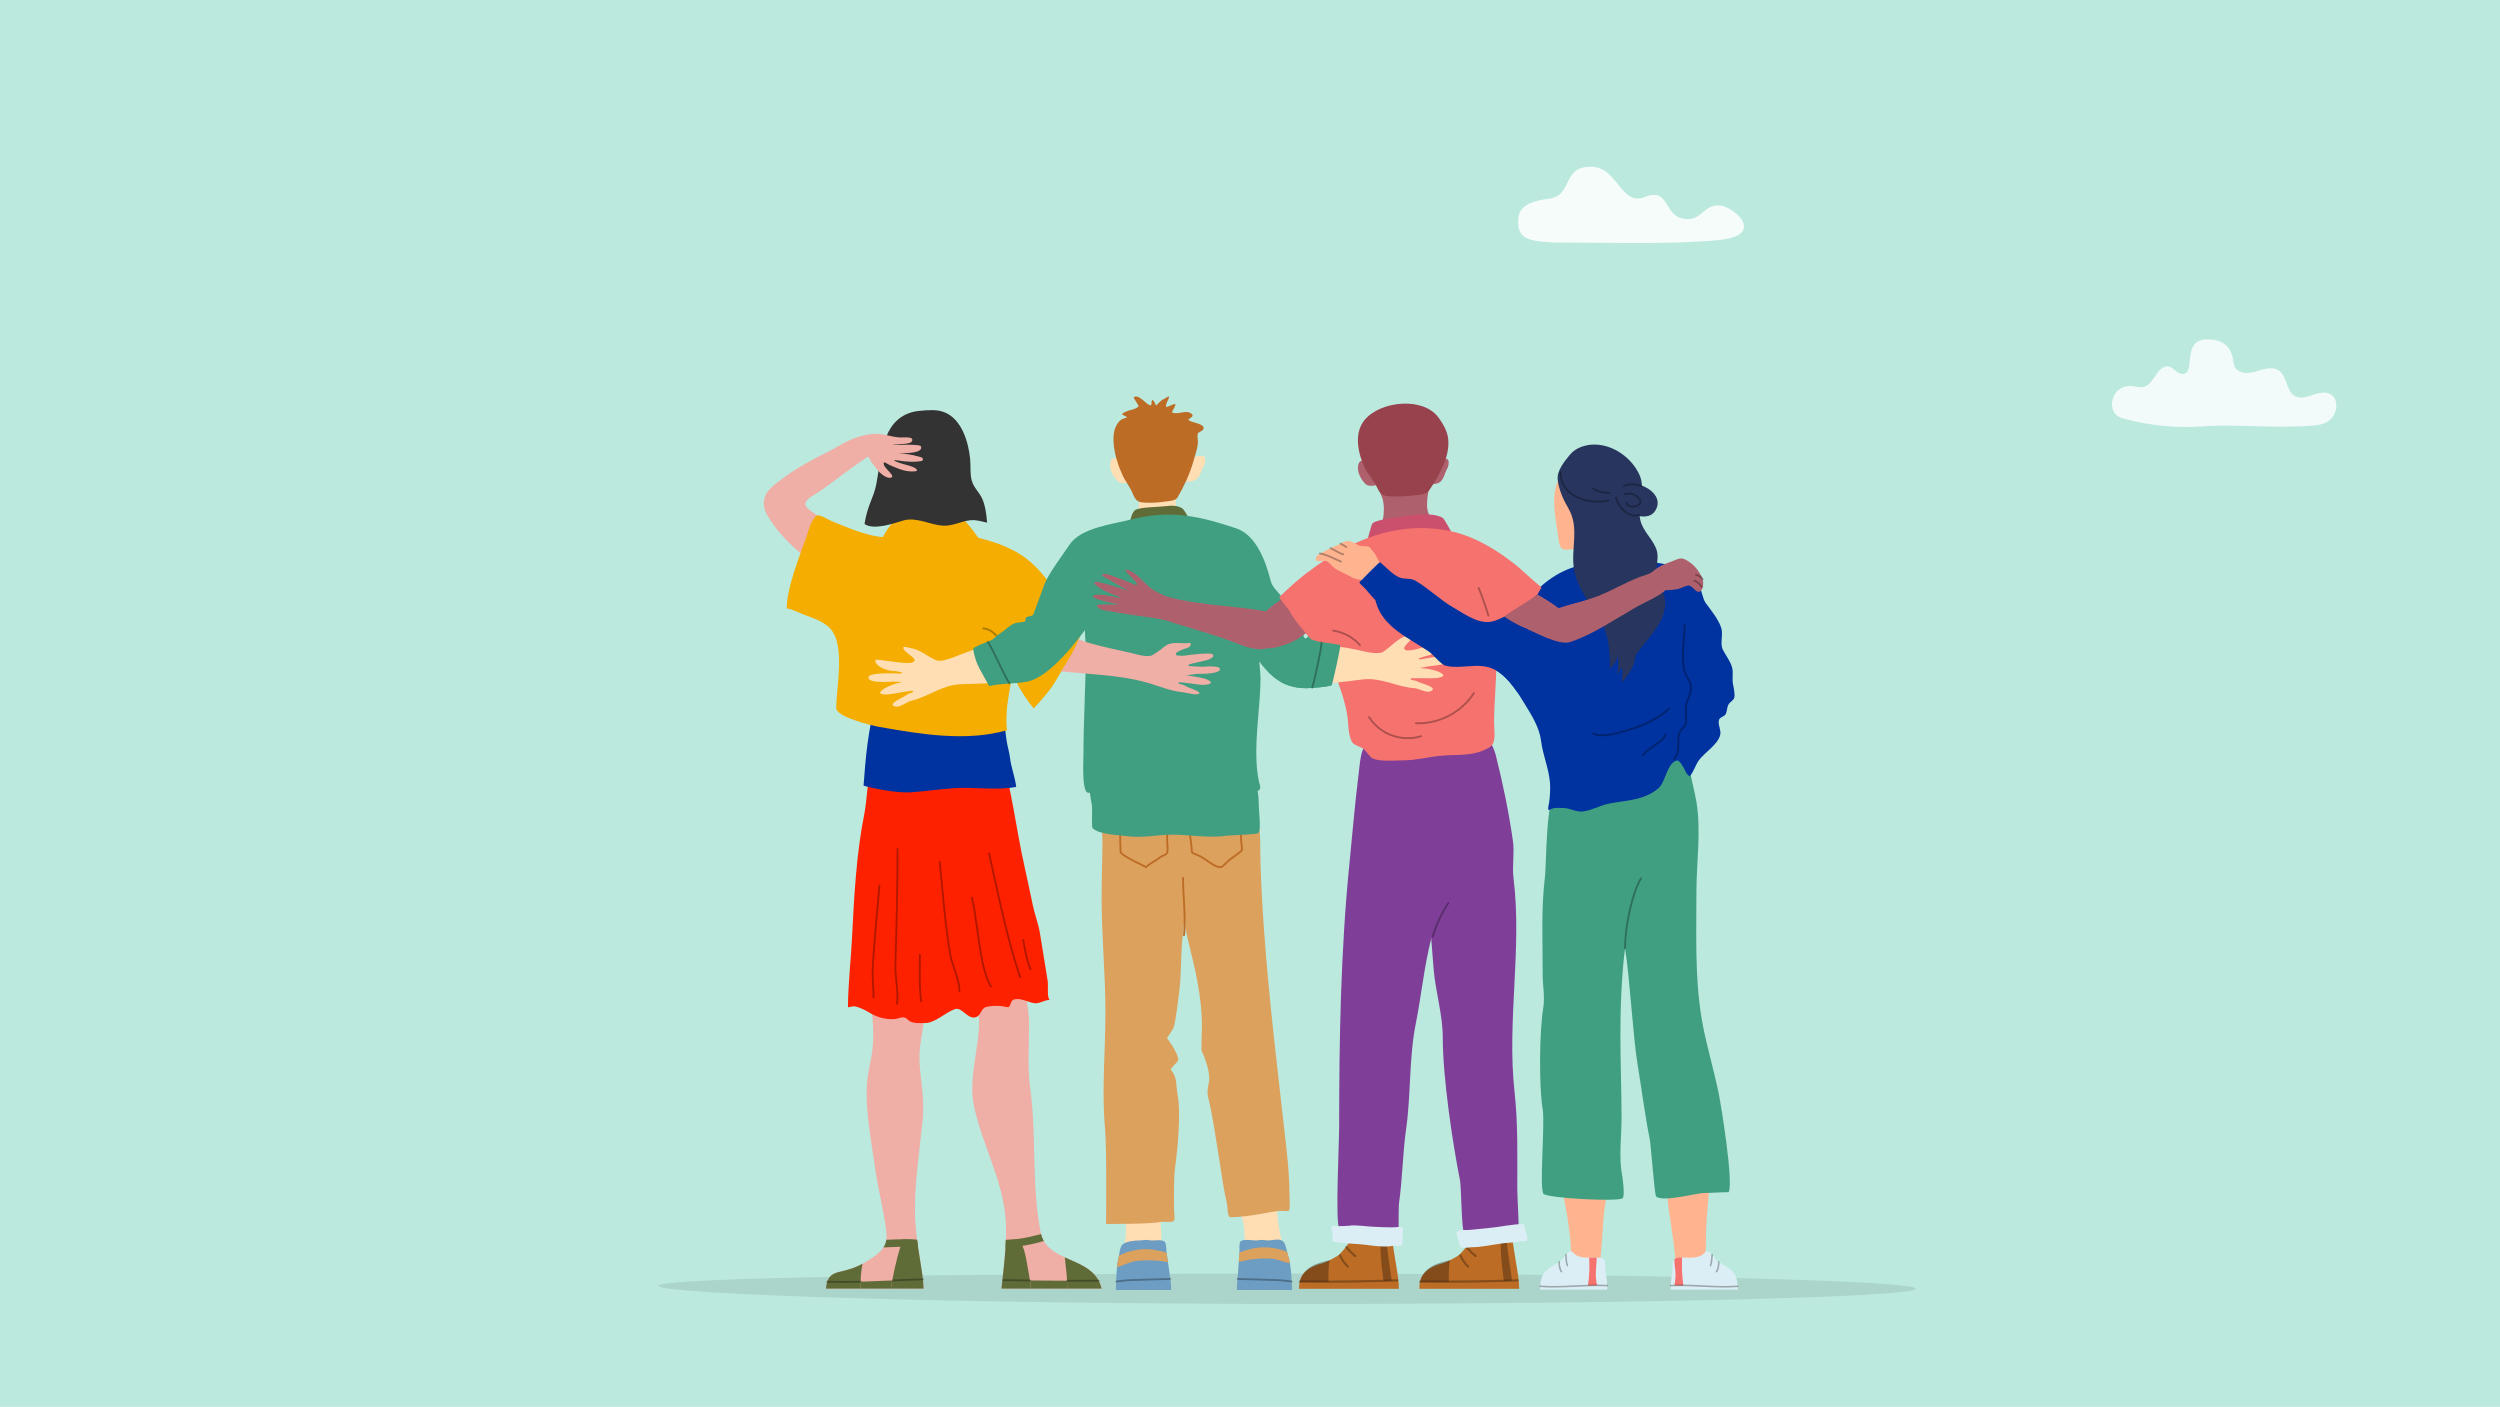 <?xml version="1.0" encoding="UTF-8"?>
<svg xmlns="http://www.w3.org/2000/svg" width="3554" height="2000" viewBox="0 0 3554 2000">
  <g id="uuid-49a4b6c9-8dd3-4774-8f4a-dc2ef56f58d7" data-name="back">
    <rect y="0" width="3554" height="2000" fill="#bbe9de"></rect>
  </g>
  <g id="uuid-e120a548-fed5-4ea0-a0ad-4ad0e242c7da" data-name="Layer 1">
    <path d="M935.8,1827.94c0,11.9,421.79,25.72,907.78,25.72s879.96-9.65,879.96-21.55-393.97-21.55-879.96-21.55-907.78,5.48-907.78,17.38Z" fill="#32323f" opacity=".12"></path>
    <g>
      <path d="M2285.55,1678.07c-.76,20.62-5.5,41.08-6.58,61.7-.89,16.88-2.19,33.54-3.87,50.32-.07.69.04,19.34,0,19.34h-19.99c-3.93,0-15.72,1.71-18.7-1.28-4.45-4.49-2.82-30.5-3.22-36.11-2.23-31.25-8.73-63.62-14.83-94.12l67.19.16Z" fill="#ffb490"></path>
      <path d="M2369.14,1662.79c.09,22.22.86,43.37,4.5,65.22,2.13,12.77,3.31,25.53,5.55,38.25,1.16,6.62,2.77,38.89,7.22,43.32.62.64,16.45-1.66,18.87-1.66,3,0,12.42,1.87,13.88,0,7.01-9.13,5.68-45.3,6.18-56.94,2.07-47.86,8.02-94.39,12.55-141.98,2.81-29.49-22.36-62.23-15.16-91.02l-53.59,144.81Z" fill="#ffb490"></path>
      <g>
        <path d="M2284.98,1833.38c0-.1-.02-.19-.02-.23,0-1.66-.05-3.56-.14-5.58-.27-5.76-.99-12.38-2.07-16.83-1.17-4.59.81-16.65-2.7-20.16-2.21-2.2-5.85-2.79-10.22-2.83-3.2-.05-6.84.18-10.58.22-6.39.11-13.14-.32-18.76-3.68-2.41-1.44-4.98-5.62-7.67-5.31-3.11.36-5.8,3.37-7.82,5.49-2.45,2.58-3.75,6.37-6.8,8.36-18.86,12.11-27.14,13.64-28.67,35.73-.1,1.51-.15,3.13-.18,4.82h95.61Z" fill="#dceef5"></path>
        <path d="M2259.4,1807.05c.22-6.35-.09-12.74-.14-19.08,3.74-.04,7.38-.27,10.58-.23-.14,9.14-1.49,18.81-1.26,25.88.14,4.19.9,8.87,1.58,13.59-4.23,0-8.46.09-12.69.27.9-6.8,1.71-13.55,1.94-20.43Z" fill="#f5726e"></path>
        <g opacity=".3">
          <path d="M2208.58,1830.4c-6.41,0-12.8-.2-19.12-.72-.62-.05-1.08-.59-1.03-1.21.05-.62.52-1.09,1.21-1.03,16.27,1.35,33.16.51,49.49-.29,6.1-.3,12.2-.6,18.29-.8,4.23-.18,8.51-.27,12.73-.27,5.53,0,10.34.12,14.73.36.62.03,1.1.57,1.06,1.19-.03.62-.56,1.11-1.18,1.06-4.35-.24-9.12-.36-14.61-.36-4.18,0-8.44.09-12.64.27-6.08.19-12.18.49-18.26.79-10.1.5-20.41,1-30.67,1Z"></path>
        </g>
        <g opacity=".3">
          <path d="M2219.93,1809.03c-.29,0-.58-.11-.8-.33-2.63-2.64-3.79-9.52-3.75-14.8,0-.62.51-1.12,1.12-1.12.63,0,1.13.51,1.12,1.13-.04,5.62,1.32,11.41,3.09,13.19.44.44.44,1.15,0,1.59-.22.22-.51.33-.79.33Z"></path>
        </g>
        <g opacity=".3">
          <path d="M2228.26,1800.25c-.45,0-.87-.27-1.05-.71-1.54-3.9-1.8-7.97-2.06-11.9-.09-1.34-.17-2.68-.31-4.01-.06-.62.38-1.17,1-1.24.66-.05,1.17.39,1.24,1,.14,1.36.23,2.73.32,4.1.26,3.93.5,7.64,1.91,11.22.23.58-.06,1.23-.63,1.46-.14.05-.28.08-.41.08Z"></path>
        </g>
      </g>
      <g>
        <path d="M2374.94,1833.38c0-.1.02-.19.02-.23,0-1.66.04-3.56.13-5.58.27-5.76.99-12.38,2.07-16.83,1.17-4.59-.81-16.65,2.7-20.16,2.2-2.2,5.85-2.79,10.22-2.83,3.2-.05,6.84.18,10.58.22,6.39.11,13.14-.32,18.76-3.68,2.41-1.44,4.98-5.62,7.67-5.31,3.11.36,5.8,3.37,7.82,5.49,2.45,2.58,3.75,6.37,6.8,8.36,18.86,12.11,27.14,13.64,28.67,35.73.1,1.51.15,3.13.18,4.82h-95.61Z" fill="#dceef5"></path>
        <path d="M2391.17,1807.05c-.23-6.35.02-12.97.07-19.31-3.74-.05-7.25-.59-11.07,2.48.13,9.14,2.04,16.34,1.82,23.4-.13,4.19-.9,8.87-1.58,13.59,4.23,0,8.46.09,12.69.27-.9-6.8-1.71-13.55-1.94-20.43Z" fill="#f5726e"></path>
        <g opacity=".3">
          <path d="M2451.34,1830.4c-10.27,0-20.58-.51-30.68-1-6.09-.3-12.18-.6-18.25-.79-4.22-.18-8.47-.27-12.65-.27-5.48,0-10.26.12-14.61.36-.6.04-1.15-.44-1.19-1.06-.04-.62.44-1.15,1.06-1.19,4.39-.24,9.21-.36,14.73-.36,4.21,0,8.5.09,12.74.27,6.07.19,12.18.49,18.28.79,16.34.81,33.24,1.63,49.49.29.68-.05,1.16.41,1.21,1.03.05.62-.41,1.16-1.03,1.21-6.31.52-12.7.72-19.11.72Z"></path>
        </g>
        <g opacity=".3">
          <path d="M2439.99,1809.03c-.29,0-.58-.11-.79-.33-.44-.44-.44-1.15,0-1.59,1.78-1.78,3.14-7.57,3.09-13.19,0-.62.49-1.13,1.12-1.13.62,0,1.13.5,1.13,1.12.04,5.28-1.11,12.17-3.75,14.8-.22.22-.51.33-.8.33Z"></path>
        </g>
        <g opacity=".3">
          <path d="M2431.66,1800.25c-.14,0-.28-.03-.41-.08-.58-.23-.86-.88-.63-1.46,1.41-3.57,1.65-7.28,1.9-11.2.09-1.38.18-2.76.32-4.12.07-.62.58-1.05,1.24-1,.62.06,1.07.62,1,1.24-.14,1.34-.23,2.69-.32,4.04-.26,3.92-.52,7.98-2.05,11.87-.17.44-.6.71-1.05.71Z"></path>
        </g>
      </g>
      <g>
        <path d="M1988.64,1832.19h-141.99c.18-3,.31-5.57.37-6.31,1.52-18.16,17.89-26.39,33.49-30.2,3.62-.88,20.35-8.96,24-12.81,8.13-8.6,15.29-18.13,21.25-28.36,1.44-2.46,2.94-5.1,5.46-6.43,2.01-1.06,4.37-1.13,6.64-1.14,13.47-.09,26.95.88,40.27,2.9-1.46-.22,3.33,28.04,3.77,31.14,2.08,14.7,5.45,29.4,6.43,44.29.12,2.33.25,4.66.31,6.92Z" fill="#bc6c25"></path>
        <g opacity=".3">
          <path d="M1915.96,1802.18c-.39,0-.78-.15-1.08-.45-4.86-4.86-8.53-10.24-11.23-16.46-.34-.78.02-1.68.8-2.01.77-.34,1.67.02,2.01.8,2.54,5.86,6,10.93,10.58,15.51.6.6.6,1.57,0,2.17-.3.3-.69.45-1.08.45Z"></path>
        </g>
        <g opacity=".3">
          <path d="M1926.73,1787.11c-.34,0-.68-.11-.96-.34-3.79-3.05-9.11-7.79-12.95-13.03-.5-.68-.35-1.64.33-2.14.68-.5,1.64-.35,2.14.33,3.65,4.97,8.76,9.52,12.4,12.46.66.53.76,1.49.23,2.15-.3.38-.75.57-1.19.57Z"></path>
        </g>
        <path d="M1888.67,1822.02c-13.6.12-27.2.06-40.8-.06,5.21-20.7,23.64-26.59,42.27-30.39-1.65,9.19-1.9,20.83-1.47,30.45Z" opacity=".3"></path>
        <path d="M1978.35,1820.43c-3.92.18-7.78.31-11.64.37-.61-6.55-1.53-12.99-2.33-19.48-1.16-9.86-1.9-19.72-1.96-29.71,0-4.96-.31-10.41-.8-15.93.67.06,1.35.18,2.02.24.67.06,3.68.12,6.8.37,1.04,21.5,5.39,42.76,7.9,64.13Z" opacity=".3"></path>
        <g opacity=".3">
          <path d="M1873.23,1823.62c-7.54,0-15.79-.04-25.37-.13-.84,0-1.53-.7-1.52-1.55,0-.84.69-1.52,1.53-1.52,16.5.15,29.07.17,40.78.06,25.14-.06,51.38-.47,78.01-1.23,3.86-.06,7.71-.18,11.61-.36,3.13-.06,6.21-.18,9.3-.3l.33,1.52-.21,1.54c-3.11.12-6.21.24-9.31.3-3.9.18-7.77.31-11.64.37-26.63.75-52.9,1.17-78.06,1.23-4.92.04-10,.07-15.45.07Z"></path>
        </g>
      </g>
      <g>
        <path d="M2159.68,1832.19h-141.99c.18-3,.31-5.57.37-6.31,1.52-18.16,17.89-26.39,33.49-30.2,3.62-.88,20.35-8.96,23.99-12.81,8.13-8.6,15.29-18.13,21.25-28.36,1.44-2.46,2.94-5.1,5.46-6.43,2.01-1.06,4.37-1.13,6.64-1.14,13.47-.09,26.95.88,40.27,2.9-1.46-.22,3.33,28.04,3.77,31.14,2.08,14.7,5.45,29.4,6.43,44.29.12,2.33.25,4.66.31,6.92Z" fill="#bc6c25"></path>
        <g opacity=".3">
          <path d="M2087,1802.18c-.39,0-.78-.15-1.08-.45-4.86-4.87-8.54-10.25-11.23-16.46-.34-.78.02-1.68.8-2.01.78-.34,1.68.02,2.01.8,2.53,5.85,5.99,10.93,10.58,15.51.6.6.6,1.57,0,2.17-.3.3-.69.45-1.08.45Z"></path>
        </g>
        <g opacity=".3">
          <path d="M2097.77,1787.11c-.34,0-.68-.11-.96-.34-3.78-3.05-9.1-7.78-12.96-13.03-.5-.68-.36-1.64.33-2.14.67-.5,1.64-.36,2.14.33,3.67,4.98,8.77,9.53,12.41,12.46.66.53.76,1.49.23,2.15-.3.38-.75.57-1.19.57Z"></path>
        </g>
        <path d="M2059.71,1822.02c-13.6.12-27.2.06-40.8-.06,5.21-20.7,23.64-26.59,42.27-30.39-1.65,9.19-1.9,20.83-1.47,30.45Z" opacity=".3"></path>
        <path d="M2149.39,1820.43c-3.92.18-7.78.31-11.64.37-.61-6.55-1.53-12.99-2.33-19.48-1.16-9.86-1.9-19.72-1.96-29.71,0-4.96-.31-10.41-.8-15.93.67.06,1.35.18,2.02.24.67.06,3.68.12,6.8.37,1.04,21.5,5.39,42.76,7.9,64.13Z" opacity=".3"></path>
        <g opacity=".3">
          <path d="M2044.27,1823.62c-7.54,0-15.79-.04-25.37-.13-.84,0-1.53-.7-1.52-1.55,0-.84.69-1.52,1.53-1.52,16.5.15,29.08.16,40.78.06,25.14-.06,51.39-.47,78.01-1.23,3.86-.06,7.71-.18,11.61-.36,3.13-.06,6.21-.18,9.3-.3l.33,1.52-.21,1.54c-3.11.12-6.21.24-9.31.3-3.9.18-7.77.31-11.64.37-26.63.75-52.9,1.17-78.06,1.23-4.92.04-9.99.07-15.44.07Z"></path>
        </g>
      </g>
      <g>
        <path d="M1647.28,1707.11c3.43,9.56,1.67,23.45,2.59,33.55,1.09,11.97,1.44,23.88,1.44,35.95,0,1.18,1.1,9.45,0,10.52-3.41,3.42-16.87-.05-21.55.48-3.84.43-7.64,1.07-11.5,1.44-6,.59-15.62,1.28-18.04-5.88-3.45-10.26.73-24.84.56-35.63-.4-25.37-3.61-52.24-14.88-75.26l61.38,34.83Z" fill="#ffdeb4"></path>
        <path d="M1664.87,1833.87c-.14-3.2-.06-6.43-.26-8.25-1.18-10.52-2.67-20.89-4.22-31.3-.64-4.38-1.28-8.81-1.92-13.25-.37-2.72-.43-13.51-2.3-15.38-5.07-5.02-16.08-1.01-22.7-2.67-4.38-1.12-8.71.37-13.03.37-6.94,0-19.76.96-25,6.14-3.1,3.1-3.79,10.04-4.7,15.54-.21,1.34-.43,2.62-.69,3.69-1.01,4.17-1.71,8.39-2.14,12.66-1.12,10.72-.91,21.59-1.62,32.45h78.59Z" fill="#6d9dc2"></path>
        <path d="M1660.38,1794.31c-2.14-.37-4.01-.8-5.02-.96-13.14-2.19-26.71-2.24-39.96-.75-9.67,1.07-18.27,6.41-27.51,8.81.43-4.27,1.12-8.49,2.14-12.66.27-1.07.48-2.35.69-3.69,16.03-8.39,35.26-11.32,52.72-7.85,4.38.85,9.99,1.98,15.01,3.85.64,4.43,1.28,8.87,1.92,13.25Z" fill="#dda15e"></path>
        <g opacity=".3">
          <path d="M1586.83,1823.05c-.71,0-1.3-.55-1.33-1.27-.04-.74.53-1.36,1.26-1.4,2.94-.15,6.01-.54,8.99-.91,3.31-.42,6.73-.85,10-.96,7.21-.2,14.43-.44,21.65-.69,11.9-.4,24.2-.82,36.28-1.02.74-.01,1.34.58,1.36,1.31.01.74-.57,1.34-1.31,1.36-12.06.2-24.35.62-36.23,1.02-7.22.24-14.44.49-21.66.69-3.14.11-6.5.53-9.75.94-3.02.38-6.15.77-9.18.93-.03,0-.05,0-.07,0Z"></path>
        </g>
      </g>
      <g>
        <path d="M1765.15,1714.69c-1.6,10.03,2.7,23.35,3.67,33.45,1.15,11.96-.4,22.95,2.69,34.62.3,1.14,1.36,9.42,2.7,10.17,4.18,2.43,16.29-4.38,20.95-5.06,3.82-.57,7.66-.93,11.48-1.55,5.95-.97,15.43-2.77,15.93-10.31.7-10.8-2.4-19.55-4.23-30.19-4.31-25.01-6.13-52.01.68-76.72l-53.87,45.59Z" fill="#ffdeb4"></path>
        <path d="M1758.29,1833.87c.14-3.2.06-6.43.26-8.25,1.18-10.52,1.69-20.98,2.47-31.48.32-4.42.63-8.88.95-13.35.17-2.74-.56-13.51,1.17-15.51,4.69-5.38,19.93-.6,26.55-2.26,4.38-1.12,8.71.37,13.03.37,6.94,0,15.67-3.5,21.27,1.29,3.32,2.86,4.52,9.74,5.82,15.16.31,1.32.62,2.58.96,3.62,1.32,4.08,2.32,8.24,3.06,12.47,1.9,10.61,2.34,27.08,3.04,37.94h-78.59Z" fill="#6d9dc2"></path>
        <path d="M1761.03,1794.14c2.1-.53,3.94-1.09,4.94-1.33,12.95-3.14,26.47-4.19,39.79-3.67,9.72.36,18.69,5.06,28.08,6.78-.74-4.23-1.74-8.39-3.06-12.47-.34-1.05-.65-2.31-.96-3.62-16.59-7.19-35.99-8.72-53.15-3.98-4.31,1.17-9.82,2.7-14.69,4.93-.32,4.47-.63,8.94-.95,13.35Z" fill="#dda15e"></path>
        <g opacity=".3">
          <path d="M1836.33,1823.05c-3.1-.16-6.23-.55-9.25-.93-3.25-.41-6.61-.83-9.76-.94-7.2-.2-14.42-.45-21.64-.69-11.89-.4-24.17-.82-36.24-1.02-.74-.01-1.33-.62-1.31-1.36.01-.73.61-1.31,1.33-1.31,12.11.2,24.41.62,36.31,1.02,7.21.24,14.43.49,21.63.69,3.28.11,6.7.55,10.01.96,2.98.37,6.05.76,8.98.91.74.04,1.3.66,1.26,1.4-.04.71-.63,1.27-1.33,1.27Z"></path>
        </g>
      </g>
      <g>
        <path d="M1312.96,1831.87h-138.72c1.98-26.17,17.09-21.21,38.57-29.27,4.59-1.71,9.03-3.74,13.35-6.04,7.16-3.79,13.94-8.28,20.3-13.3,4.22-3.31,7.32-6.52,9.51-9.88,2.19-3.42,3.47-6.94,4.06-10.9.53-4.11.37-8.65-.32-13.94-3.74-30.02-11.91-59.51-15.86-89.26-5.4-40.49-15.54-86.8-10.42-127.77,1.66-12.93,5.13-25.48,6.73-38.51,2.99-23.66.16-47.97-2.46-71.52-.27-2.78-6.2-20.73-2.4-22.59,13.67-6.89,59.08,12.45,74.14,13.46-.05,15.06,4.91,30.07,3.05,45.24-2.51,19.98-5.34,26.92-5.34,47.54,0,24.89,7.85,53.47,4.54,86.75-4.65,47.11-12.82,95.35-10.63,142.73.21,3.95.48,7.91.8,11.86.48,5.39,1.12,10.74,1.82,16.08.48,3.63.96,7.26,1.5,10.84,2.03,13.51,4.38,26.92,6.3,40.6.85,5.93,1.18,11.91,1.5,17.89Z" fill="#efaea6"></path>
        <path d="M1430.1,1757.19c.21-7.32.11-14.64-.37-21.95-3.47-56.67-33.01-106.78-44.87-161.53-8.92-41.24,7.53-82.15,6.94-123.82-.21-14.05-9.56-28.79-11.59-42.68-.64-4.11-4.81-14.32-3.85-17.95.37-1.34,7.85-.64,8.71-.59,10.1.37,20.41.8,30.45,1.6,2.3.16,4.49.43,6.57.75.75-.32,7.48-1.01,9.78-2.03,34.29-14.48,19.98-13.3,22.86,8.39.59,4.17,8.12,35.47,8.23,55.87.16,31.25-2.72,62.23,1.55,93.48,9.35,68.16,1.6,138.78,15.01,205.65.11.64.27,1.28.48,1.92.85,3.69,2.19,7,3.95,9.99,6.3,11.11,17.57,17.52,29.81,23.18,21.47,9.83,45.99,17.41,52.29,44.39h-142.36c2.03-19.55,4.54-39.05,5.77-58.6.21-3.53.37-7.1.48-10.63.11-1.82.11-3.63.16-5.45Z" fill="#efaea6"></path>
        <polygon points="1465.73 1831.87 1517.92 1831.87 1517.92 1820.7 1464.18 1820.33 1465.73 1831.87" fill="#606c38"></polygon>
        <path d="M1312.96,1831.87h-46.58c3.63-20.94,7.37-39.05,13.57-59.4,1.07-3.53,2.19-7.05,3.42-10.74,6.52-.05,13.35.16,20.3.8.48,3.63.96,7.26,1.5,10.84,2.03,13.51,4.38,26.92,6.3,40.6.85,5.93,1.18,11.91,1.5,17.89Z" fill="#606c38"></path>
        <path d="M1226.16,1796.56c-.96,4.7-1.55,9.4-2.08,14.21-.64,5.4-.48,10.74-.48,16.13,0,1.82-.05,3.47-.11,4.97h-49.25c1.98-26.17,17.09-21.21,38.57-29.27,4.59-1.71,9.03-3.74,13.35-6.04Z" fill="#606c38"></path>
        <g opacity=".3">
          <path d="M1268.82,1821.65l-.35-1.32.24-1.35c14.2-.63,28.87-1.27,43.26-1.64.67-.01,1.35.56,1.37,1.3.02.74-.56,1.35-1.3,1.37-14.36.37-29.03,1.02-43.21,1.64Z"></path>
        </g>
        <g opacity=".3">
          <path d="M1198.46,1823.73c-7.91,0-15.38-.12-22.51-.36-.74-.03-1.31-.64-1.29-1.38.03-.74.53-1.3,1.38-1.29,14.2.48,29.75.48,47.51,0,.76,0,1.35.57,1.37,1.3.02.74-.56,1.35-1.3,1.37-8.91.24-17.26.36-25.17.36Z"></path>
        </g>
        <path d="M1465.73,1831.87h-42.04c2.03-19.55,4.54-39.05,5.77-58.6,0-.37.05-.69.05-1.07.21-3.2.32-6.36.43-9.56,5.13,0,10.63-.43,16.19-1.18,3.2,3.04,5.5,6.25,7.26,9.72,3.85,7.64,4.91,16.35,6.89,26.66,2.19,11.32,4.11,22.65,5.45,34.03Z" fill="#606c38"></path>
        <path d="M1566.05,1831.87h-48.13c-1.12-14.85-2.4-29.59-4.17-44.39,21.47,9.83,45.99,17.41,52.29,44.39Z" fill="#606c38"></path>
        <g opacity=".3">
          <path d="M1561.94,1822.04c-14.96,0-29.92,0-44.88-.05-.74,0-1.33-.6-1.33-1.34,0-.74.6-1.33,1.34-1.33,14.96.05,29.91.05,44.87.05.74,0,1.34.6,1.34,1.34s-.6,1.34-1.34,1.34Z"></path>
        </g>
        <g opacity=".3">
          <path d="M1464.18,1821.66c-9.57-.11-19.12-.27-28.67-.43-3.43-.05-6.89,0-10.34.05l-.2-1.33.16-1.34c3.49-.05,6.96-.1,10.39-.05,9.59.16,19.13.32,28.68.43.74,0,1.33.61,1.32,1.35-.01.73-.61,1.32-1.34,1.32Z"></path>
        </g>
        <path d="M1305.16,1773.38c-8.65-.85-17.15-1.07-25.21-.91-4.97.05-9.78.21-14.32.48-.96.05-2.19.11-3.63.16-1.5.05-3.69.11-6.04.27,2.19-3.42,3.47-6.94,4.06-10.9.53,0,1.12-.05,1.66-.05,1.28-.05,2.46-.05,3.31-.11,5.82-.32,11.97-.53,18.38-.59,6.52-.05,13.35.16,20.3.8.48,3.63.96,7.26,1.5,10.84Z" fill="#606c38"></path>
        <path d="M1483.95,1764.29c-8.92,2.51-19.71,5.13-30.55,6.89-7.91,1.23-15.86,2.08-23.18,2.08h-.75c0-.37.05-.69.05-1.07.21-3.15.32-6.41.43-9.56,5.13,0,10.63-.43,16.19-1.18,12.02-1.6,24.41-4.54,33.87-7.16.85,3.69,2.19,7,3.95,9.99Z" fill="#606c38"></path>
        <polygon points="1223.49 1831.87 1266.38 1831.87 1268.47 1820.33 1223.6 1822.04 1223.49 1831.87" fill="#606c38"></polygon>
      </g>
      <path d="M2236.48,1117.23c-8.34.8-15.67.64-22.91,4.27-16.14,8.07-15.12,107.79-17.19,124.35-5.73,45.88-3.27,94.44-3.27,140.75,0,14.74,3.26,31.14.82,45.83-5.58,33.49-6.27,112.17-.82,144.87,3.39,20.3-4.82,108.22.82,119.49,3.33,6.62,107.41,12.07,112.93,6.52,3.23-3.2.04-28.42-.82-32.74-4.97-24.84-.82-55.66-.82-80.98,0-39.05-1.64-78.58-1.64-117.84s1.5-83.22,6.55-123.61c2.74-21.85,8.18-45.46,8.18-67.09,0-63.25,25.57-156.78,10.09-218.69l-91.94,54.86Z" fill="#419f81"></path>
      <path d="M2295.43,1256.01c1.29-.91,10.14-11.91,10.62-10.95,11.7,23.4-1.47,69.71,4.09,103.09,6.76,40.54,11.16,125.1,18,166.13,5.8,34.83,10.2,70.67,17.19,105.6,1.62,8.12,6.76,78.79,9,80.98,8.76,8.76,58.17-4.91,67.92-4.91,10.97,0,23.64-1.12,34.42-1.12.27,0,.69.27.82,0,7.04-14.05-10.61-122.59-13.92-139.1-7.18-35.95-18.5-71.74-24.55-108.01-9.76-58.6-7.37-119.92-7.37-180.07,0-41.56,6.86-86.53,0-127.67-2.95-17.68-8.64-36.06-10.64-54-1.71-15.38-3.74-36.96-10.64-50.75-8.29-1.87-15.64,7.27-22.93,9.35-22.21,6.36-51.53,1.66-74.8,1.66l2.78,209.77Z" fill="#419f81"></path>
      <path d="M2465.32,992.21c-1.07,3.2-5.45,5.61-7.42,8.28-3.15,4.22-2.3,9.99-4.59,14.48-2.08,4.22-8.01,3.85-9.51,8.28-2.24,6.78,3.42,14.58,1.66,21.53-3.53,14.05-22.38,24.89-30.61,36.43-4.43,6.2-7.64,17.15-12.82,22.33-.48.43-4.38-3.79-4.97-4.97-1.71-3.47-8.71-19.02-13.68-17.36-14.1,4.7-15.44,30.55-25.64,39.26-20.57,17.68-45.56,16.99-70.3,21.95-12.55,2.51-24.46,9.56-37.28,11.16-9.88,1.23-18.27-4.97-28.1-4.97-4.65,0-9.56-.48-14.1.43-1.01.21-6.14,2.88-6.57,2.46-1.44-1.39.59-8.87.8-10.31,1.28-9.13,2.03-19.76,1.23-28.95-1.75-20.05-10.07-38.81-12.56-58.58-2.5-19.84-13.11-36.17-23.39-53.06-10.04-16.56-21.47-34.77-37.77-45.83-23.56-15.97-48.93-2.62-74.3-8.28-7-1.55-17.2-15.65-24.62-20.62-27.83-18.8-64.85-34.29-74.68-69.66-.37-1.28-.53-2.83-1.55-3.85-5.39-5.34-9.88-11.54-15.17-16.99-1.98-2.08-6.09-4.91-6.89-7.8,1.44-1.5,3.37-2.99,3.95-3.58,6.09-6.36,12.18-12.66,18.54-18.7.59-.59,6.36-6.68,7.32-5.82,8.12,6.73,17.89,18,27.83,21.63,7,2.62,15.01.37,21.69,4.22,19.34,11.22,35.31,27.46,54.81,38.62,16.67,9.56,36.96,25.05,57.26,18.91,29.11-8.81,47.22-32.9,69.6-51.81,23.13-19.6,52.3-31.78,82.48-29.91.21-.32.43-.59.69-.85,6.41-6.41,15.22-7.21,23.98-8.28,9.51-1.17,17.09,1.98,25.69,4.11,12.87,3.2,24.95,2.78,38.03,5.4,7.59,1.5,17.52-.53,24.41,2.88,9.51,4.75,22.06,18.48,26.92,28.15,3.74,7.48,4.65,18.8,9.51,25.21,7.21,9.62,18.59,23.88,21.9,35.58,2.72,9.62-2.19,21.74,2.08,30.23,4.11,8.17,10.95,16.51,13.25,25.64,1.92,7.75-.32,15.81,1.23,23.56.91,4.7,3.2,14.8,1.66,19.44Z" fill="#0032a0"></path>
      <g opacity=".3">
        <path d="M2380.35,1080.18c-.76-.02-1.34-.58-1.34-1.3,0-1.23.9-2.64,2.37-4.82.69-1.01,1.47-2.16,1.67-2.77,1.52-4.56,1.49-9.18,1.45-14.06-.04-5.43-.09-11.05,2.16-16.67.92-2.29,2.67-4.11,4.36-5.87,2-2.07,3.89-4.03,4.32-6.57.67-4,.41-8.36.17-12.58-.29-5.11-.59-10.38.64-15.35.7-2.8,1.78-5.62,2.83-8.34,1.99-5.18,4.04-10.53,3.5-15.88-.44-4.45-2.57-8.28-4.82-12.33-2.15-3.87-4.37-7.87-5.15-12.59-2.37-14.4-1.3-28.31-.27-41.76.53-6.9,1.07-14.03,1.17-21.24,0-.74.72-1.26,1.35-1.32.74,0,1.33.62,1.32,1.35-.09,7.29-.65,14.47-1.17,21.41-1.07,13.9-2.07,27.04.25,41.12.7,4.26,2.81,8.06,4.84,11.72,2.28,4.11,4.64,8.36,5.14,13.36.6,5.98-1.57,11.63-3.67,17.1-1.06,2.77-2.07,5.39-2.73,8.03-1.14,4.57-.85,9.64-.57,14.55.25,4.37.51,8.88-.2,13.18-.57,3.37-2.83,5.71-5.03,7.99-1.59,1.65-3.08,3.2-3.81,5-2.05,5.13-2.01,10.24-1.96,15.65.04,4.89.08,9.95-1.59,14.93-.33.96-1.14,2.15-2,3.42-.7,1.03-1.88,2.76-1.91,3.32-.04.71-.63,1.29-1.33,1.29Z"></path>
      </g>
      <g opacity=".3">
        <path d="M2275.77,1046.72c-.12,0-12.05-1.41-12.05-3.77,0-.36.18-.7.43-.95.49-.48,1.37-.49,1.86-.08,1.56.54,7.74,2.13,9.76,2.13,7.46,0,15.33-1.1,23.38-3.27,23.83-6.27,51.04-14.59,72.45-34.1.54-.49,1.39-.46,1.88.09.5.54.46,1.39-.09,1.89-21.85,19.92-49.43,28.36-73.56,34.7-8.27,2.22-16.38,3.36-24.07,3.36Z"></path>
      </g>
      <g opacity=".3">
        <path d="M2335.51,1075.35c-.2,0-.41-.05-.59-.14-.66-.33-.93-1.13-.6-1.79,2.17-4.35,8.52-8.8,15.23-13.51,7.54-5.29,16.09-11.28,16.64-16.33.08-.73.7-1.26,1.47-1.18.73.08,1.26.74,1.18,1.47-.68,6.25-9.36,12.34-17.76,18.23-6.15,4.31-12.51,8.77-14.38,12.51-.24.47-.71.74-1.2.74Z"></path>
      </g>
      <path d="M1939.5,1061.41c-.28,0-.97,1.82-1.22,2.35-4.47,8.92-5.65,26.76-6.9,36.8-5.31,42.47-8.79,84.77-13.04,127.35-12.48,124.89-14.58,249.67-14.58,376,0,19.39-5.59,131.76.03,143.03,2.6,5.18,83.71,8.66,84.12,4.59.74-7.19.05-35.02,1.01-41.75,4.97-34.77,5.04-69.82,9.98-104.38,7.09-49.62,3.94-101.01,13.81-150.37,7.76-38.78,11.7-79.8,21.48-118.91,12.95-51.81,26.42-101.38,26.53-155.34.09-39.58-3.55-80.18-7.85-119.55-1.67-15.28-7.26-29.81-7.67-45.24l-105.7,45.4Z" fill="#7f3f98"></path>
      <path d="M2105.54,1020.01c0,10.9,17.21,38.89,20.71,52.94,10.39,41.56,18.51,80.45,24.56,122.75,2.45,17.15-1.39,34.93.76,52.19,12.6,100.74-9.66,203.84,1.53,304.58,4.99,44.92,3.84,91.29,3.84,136.59,0,12.23,2,41.91,2,57.88,0,9.56-71.32,12.46-77.4,6.38-3.86-3.85-4.21-66.4-5.93-75-11-55.02-24.55-147.48-24.55-202.56,0-33.65-10.3-65.28-13.04-98.23-3.09-37.12-5.07-76.33-11.04-113.08-14.36-88.37-6.86-174.46-8.63-263.97l87.19,19.54Z" fill="#7f3f98"></path>
      <path d="M1568.13,1166.05c-2.99,3.31-.9,22.92-.9,28.26,0,27.08-1.21,54.22-1.21,81.35,0,54.65,5.46,109.24,5.46,163.94s-5.52,109.93-.61,163.94c2.64,29.11,1.5,136.43,1.5,136.43,0,0,64.11.37,76.66-2.78,4.34-1.07,16.8,1.44,20.04-1.82,1.54-1.5,0-12.55,0-14.53,0-14.58-.67-46.47,1.38-60.84,3.66-25.64,8.61-79,3.64-103.79-2.57-12.93-.17-25.69-9.72-35.25-1.29-1.28,9.52-10.95,10.33-13.35,2.18-6.52-12.15-27.94-15.79-31.57-.16-.16,9.05-13.14,9.72-15.76,3.76-15.06,5.06-31.25,7.29-46.79,3.92-27.4,2.32-55.23,5.32-82.74.65-5.88,1.04-11.86,1.94-17.73.07-.48.8-6.68,1.18-6.73,1.52-.16.26,3.1.38,4.59.19,2.3.36,4.59.59,6.89.83,8.12,2.77,16.13,4.79,24.04,9.45,37.18,18.12,75.69,18.6,114.2.04,3.37-1.11,36.64-.61,37.66,4.8,9.56,13.47,32.96,10.33,45.51-1.29,5.18-2.6,13.94-1.22,19.44,7.33,29.33,11.39,61.64,16.39,91.66,3.23,19.39,5.64,40.17,10.33,58.92,1.29,5.13.46,17.47,4.25,21.26h1.21c13.22,0,30.11-2.62,43.72-4.86,9.87-1.66,20.3-4.27,30.36-4.27,1.35,0,7.64.85,8.5,0,2.65-2.62,1.21-17.57,1.21-21.21,0-22.44-1.79-44.12-4.25-66.18-11.56-104-24.58-207.84-32.02-312.17-2.32-32.64-4.1-65.33-5.08-98.02-.62-20.83,1.28-43.37-5.41-63.46-.33-.96.01-3.63-1.22-3.63l-217.08,9.4Z" fill="#dda15e"></path>
      <path d="M1683.17,1330.84c-.89-.09-1.41-.76-1.33-1.49,1.77-15.08.74-33.52-.25-51.35-.59-10.64-1.15-20.69-1.15-30.01,0-.74.6-1.34,1.34-1.34s1.34.6,1.34,1.34c0,9.25.55,19.27,1.14,29.87,1,17.94,2.03,36.5.24,51.81-.08.68-.66,1.18-1.33,1.18Z" fill="#bc6c25"></path>
      <path d="M1629.5,1234.26c-.54,0-1.66-.63-4.71-2.34-1.69-.95-4.25-2.38-4.68-2.55-7.75-3.12-21.92-10.46-27.76-16.33-.77-.75-.87-2.19-.78-6.13.02-.76.04-1.39.01-1.67-.36-3.17-.35-6.7-.34-10.42.01-5.7.02-11.59-1.35-16.04-.22-.7.18-1.45.88-1.67.7-.22,1.45.18,1.67.88,1.49,4.83,1.48,10.93,1.47,16.83,0,3.65-.01,7.1.32,10.12.04.34.03,1.1,0,2.02-.03,1.14-.09,3.8.15,4.39,5.19,5.15,18.88,12.37,26.71,15.52.53.21,2.24,1.16,5,2.7,1.12.63,2.19,1.22,2.86,1.59,3.05-2.83,6.77-5.14,10.38-7.39,3.09-1.92,6.29-3.9,8.87-6.05,1.15-.97,2.77-1.66,4.49-2.38,2.01-.85,4.3-1.82,4.93-3.07,1.33-2.66.88-7.98.53-12.26-.15-1.79-.29-3.43-.29-4.71,0-11.1.18-22.86,2.37-33.76.15-.72.85-1.18,1.57-1.05.73.14,1.19.85,1.05,1.57-2.13,10.66-2.31,22.26-2.31,33.23,0,1.21.13,2.78.27,4.49.41,4.85.87,10.35-.8,13.69-1.08,2.12-3.72,3.24-6.27,4.33-1.46.62-2.97,1.26-3.82,1.97-2.74,2.27-6.01,4.3-9.18,6.27-3.86,2.4-7.85,4.88-10.63,7.66-.18.33-.3.54-.61.54Z" fill="#bc6c25"></path>
      <path d="M1735.37,1234.16c-6.42,0-13.44-4.88-20.22-9.6-3.46-2.41-6.73-4.68-9.74-6.19-.91-.45-2.16-.94-3.5-1.48-3.07-1.22-6.55-2.61-8.16-4.22-.74-.75-.99-2.36-1.12-7.16-.01-.51-.03-.91-.04-1.09-.29-3.18-.75-6.49-1.19-9.69-.89-6.45-1.81-13.11-1.53-19.65.03-.73.53-1.34,1.39-1.28.74.03,1.31.65,1.28,1.39-.26,6.29.64,12.84,1.51,19.17.45,3.23.91,6.57,1.2,9.82.02.21.03.67.05,1.26.03,1.18.13,4.79.47,5.51,1.09,1.06,4.44,2.39,7.13,3.46,1.42.57,2.74,1.09,3.7,1.57,3.19,1.59,6.53,3.92,10.08,6.39,6.45,4.49,13.11,9.13,18.7,9.13.61-.04,2.3-1.09,6.9-5.85l.73-.75c2.87-2.88,6.88-5.72,10.77-8.48,3.71-2.63,7.56-5.35,10.18-7.98.41-.73.25-4.1-.55-9.95-.12-.89-.21-1.56-.23-1.89-.7-9.69-.79-19.93-.79-27.76,0-.74.6-1.34,1.34-1.34s1.34.6,1.34,1.34c0,7.79.09,17.96.78,27.57.02.3.11.91.21,1.72.93,6.87,1.17,10.84-.22,12.21-2.78,2.77-6.71,5.56-10.52,8.26-3.79,2.69-7.71,5.46-10.42,8.18l-.7.72c-3.98,4.12-6.84,6.67-8.82,6.67Z" fill="#bc6c25"></path>
      <path d="M1559.42,1088.97c-3.15-.53-6.03-5.77-10.23-3.69-3.15,1.55-1.54,11.97-1.54,14.9,0,15.01,1.71,30.18,4.63,44.76.91,4.59-.98,30.39,1.03,32.42,9.24,9.24,36.03,9.45,48.88,11.32,21.06,2.99,43.3-2.08,64.31-2.08,25.75,0,51.18,5.18,76.66,1.55,6.03-.85,41.58-1.76,45.28-3.58,4.93-2.46,1.03-33.23,1.03-39.1,0-17.41-2.85-43.8-18.52-55.55-11.87-8.92-57.79-9.78-73.06-9.78l-138.45,8.81Z" fill="#419f81"></path>
      <path d="M1963.69,686.37c-.97,12.55,3.63,25.05,3.63,37.71,0,9.99-2.09,21.05-6.56,30.02-.87,1.71-6.28,13.03-6.1,13.14,4.95,2.46,13.98.59,19.24-.48,5.07-1.02,9.89-1.39,15.01-1.87,7.05-.64,14.07-2.03,21.11-2.83,8.84-.96,18.36-2.35,27.2-2.35,2.07,0,8.92.96,10.32-.43.48-.48-4.82-6.09-5.16-6.57-3.41-4.81-6.65-10.04-8.91-15.49-6.77-16.24-8.87-33.71-8.92-51.12l-60.86.27Z" fill="#ae616d"></path>
      <path d="M2037.5,661.59c-.73.32.93-2.08,1.23-2.4,1.14-1.23,1.73-2.56,3.04-3.53,3.5-2.51,13.73-6.68,16.86-1.76,1.23,1.98.8,5.18.46,7.37-.55,3.63-3.03,6.89-4.26,10.31-1.83,5.13-3.61,10.84-8.2,14.05-5.22,3.63-15.49,2.4-21.57,3.15-19.19,2.56-39.03-.59-58.32-.59-7.2,0-20.07,5.88-26.13-.64-5.38-5.82-9.79-13.41-10.17-21.69-.07-1.5.01-2.99.31-4.43,2.4-11.7,13.97-5.23,19.38-.11,2.49,2.4,4.67,5.18,6.45,8.17l80.91-7.91Z" fill="#ae616d"></path>
      <path d="M1936.5,640.17c.07,1.07.15,2.08.25,3.1,1.47,10.79,4.49,21.42,9.75,30.77,4.66,8.23,11.86,16.88,15.19,25.75,2.08,5.56,5.52,11.43,6.18,17.47.28,2.46-.33,9.35,1.33,11.06.35.32,4.47-.91,5.3-.91,6.11,0,12.48,0,18.56.43,8.7.64,17.4-.21,26.07-.85,1.06-.11,8.49.32,9.28-.48,1.03-1.02.22-6.62.22-7.91,0-7.16.99-14.21,1.99-21.21.85-5.98,5.29-10.84,7.74-16.13,7.85-17.04,12.32-37.23,11.38-55.98-2.22-44.17-60.16-57.74-93.19-37.07-18.27,11.43-21.43,31.36-20.04,51.97h0Z" fill="#ae616d"></path>
      <path d="M1548.67,832.41c0,17.09-4.67,33.87-6.21,50.85-1.23,13.46,1.13,27.19,1.13,40.65,0,49.68-3.35,99.25-3.39,148.87,0,10.68-2.23,44.71,4.51,53.2,1.89,2.35,12.32.53,15.81,1.12,10.26,1.71,20.14,4.75,30.49,6.2,30.12,4.33,60.9,7.21,91.29,4.38,12.15-1.12,23.7-5.23,35.71-7,14.33-2.19,28.89-1.87,43.33-2.72,7-.43,23.97.11,29.2-5.45,2.47-2.56-.17-8.44-.81-11.38-2.09-9.78-3.11-19.71-3.54-29.65-1.69-39.47,5.62-78.63,5.8-118.1.02-5.56-3.59-35.2-1.48-38.73-2.49-23.85-2.98-52.83-10.54-75.59-4.35-13.08-9.59-26.04-17.76-37.14-8.17-11.1-19.55-20.28-32.92-23.63-14.23-3.56-29.18-.32-43.49,2.93l-137.11,41.18Z" fill="#419f81"></path>
      <path d="M1242.41,1086.04c-10.66,20.46-9.16,48.13-13.59,70.35-11.74,58.7-14.57,118.58-17.67,178.25-1.68,32.32-5.55,64.85-5.72,97.22-.69.48,7.82-1.66,9.67-1.28,7.5,1.5,15.9,5.88,22.35,9.88,9.42,5.93,25.01,9.83,36.26,7.96,4.22-.69,7.45-2.72,11.92-1.98,3.18.53,5.18,4.11,7.95,5.45,6.51,3.26,14.19,2.51,21.36,2.51,14.33,0,29.65-15.54,42.72-19.87,9.55-3.2,17.09,13.46,27.82,11.91,9.62-1.39,8.14-12.55,16.39-14.9,6.59-1.87,17.06-2.14,23.85-.96,1.12.16,7.53,1.87,8.45.96,3.03-3.04,2.55-9.83,7.95-10.9,9.75-1.98,18.59,3.9,27.82,5.45,7.79,1.28,14.13-4.49,21.86-4.49-3.72-6.84-1.27-19.44-2.46-27.19-3.45-22.33-7.38-44.87-10.91-67.25-2.23-14.16-7.67-27.46-10.46-41.4-6.58-32.9-14.73-65.7-20.46-98.66-4.59-26.44-9.31-52.51-15-78.68-2.92-13.41-3.33-28.04-9.55-40.49l-180.54,18.11Z" fill="#fe2100"></path>
      <path d="M1245.75,996.78c-11.57,38.19-15.3,80.55-18.12,120.13,19.04,5.29,48.99,10.74,68.55,9.35,20.74-1.5,41.45-4.7,62.12-5.93,26.68-1.55,59.85,3.58,86.35-1.71-1.46-12.87-7.23-27.99-8.78-40.92-.93-7.8-3.27-15.33-4.61-23.08-2.81-16.18-3.15-32.96-5.48-49.3l-180.04-8.55Z" fill="#0032a0"></path>
      <g opacity=".3">
        <path d="M1241.66,1419.47c-.44,0-1.16-.2-1.43-1.42-.09-.4.01-.81.25-1.11.07-3.72-.62-17.48-.72-19.19-.69-10.33-.69-20.2,0-30.14,2.18-31.59,5.01-65.16,9.17-108.84.07-.73.74-1.28,1.46-1.2.73.07,1.27.72,1.2,1.46-4.16,43.66-6.99,77.21-9.17,108.77-.68,9.82-.68,19.56,0,29.78,1.33,21.6.78,21.68-.55,21.87-.06,0-.13.02-.21.02Z"></path>
      </g>
      <g opacity=".3">
        <path d="M1275.15,1428.33c-.06,0-.13,0-.19-.01-.73-.1-1.24-.78-1.13-1.51,1.39-9.69.26-20.57-.84-31.1-.82-7.93-1.68-16.13-1.45-23.77,1.59-52.32,3.06-108.52,3.06-165.02,0-.74.6-1.34,1.34-1.34s1.34.6,1.34,1.34c0,56.53-1.47,112.76-3.06,165.1-.23,7.47.62,15.57,1.43,23.42,1.11,10.69,2.26,21.74.82,31.75-.1.67-.67,1.15-1.32,1.15Z"></path>
      </g>
      <g opacity=".3">
        <path d="M1309.55,1424.7c-.65,0-1.22-.48-1.32-1.15-2.32-16.23-2.14-33.1-1.96-49.41.06-5.72.13-11.41.08-17.06,0-.74.59-1.34,1.32-1.35.74,0,1.34.59,1.35,1.32.04,5.66-.02,11.38-.08,17.11-.18,16.21-.36,32.98,1.93,49,.1.73-.4,1.41-1.13,1.51-.06,0-.13.01-.19.01Z"></path>
      </g>
      <g opacity=".3">
        <path d="M1363.96,1410.01c-.74,0-1.34-.6-1.34-1.34,0-9.56-3.51-19.94-6.91-29.99-2.31-6.83-4.7-13.89-5.9-20.52-5.58-30.71-8.56-62.64-11.43-93.53-1.2-12.91-2.44-26.25-3.86-39.25-.08-.73.45-1.39,1.18-1.47.73-.07,1.39.45,1.47,1.18,1.41,13.02,2.66,26.38,3.86,39.29,2.87,30.83,5.84,62.7,11.4,93.3,1.17,6.44,3.42,13.1,5.8,20.14,3.47,10.25,7.06,20.85,7.06,30.85,0,.74-.6,1.34-1.33,1.34Z"></path>
      </g>
      <g opacity=".3">
        <path d="M1408.63,1403.76c-.45,0-.89-.23-1.14-.64-10.81-17.64-15.61-52.52-19.84-83.28-2.28-16.54-4.42-32.15-7.26-43.47-.18-.72.26-1.44.97-1.62.71-.18,1.44.25,1.62.97,2.87,11.46,5.03,27.15,7.31,43.76,4.2,30.51,8.96,65.09,19.47,82.25.39.63.19,1.45-.44,1.84-.22.13-.46.2-.7.2Z"></path>
      </g>
      <g opacity=".3">
        <path d="M1450.16,1390.46c-.56,0-1.08-.35-1.27-.91-16.06-48.2-27.32-99.47-38.2-149.05-1.99-9.03-3.96-18.03-5.96-26.99-.16-.72.29-1.43,1.01-1.59.72-.15,1.43.29,1.6,1.01,2,8.96,3.98,17.96,5.96,27,10.87,49.51,22.12,100.71,38.13,148.77.23.7-.15,1.46-.85,1.69-.14.05-.28.07-.42.07Z"></path>
      </g>
      <g opacity=".3">
        <path d="M1464.83,1379.45c-.53,0-1.03-.32-1.24-.84-4.69-11.76-7-24.16-9.23-36.15-.38-2.02-.75-4.05-1.14-6.08-.14-.72.34-1.42,1.06-1.56.71-.14,1.42.34,1.56,1.06.39,2.03.77,4.07,1.15,6.1,2.31,12.41,4.49,24.13,9.08,35.65.28.69-.06,1.46-.74,1.74-.16.06-.33.09-.5.09Z"></path>
      </g>
      <path d="M1690.43,657.9c-.76.27.98-2.14,1.3-2.46,1.2-1.17,1.81-2.56,3.18-3.47,3.68-2.51,14.41-6.68,17.69-1.76,1.3,1.92.84,5.13.49,7.32-.58,3.63-3.19,6.94-4.48,10.36-1.92,5.13-3.78,10.79-8.6,13.99-5.48,3.69-16.25,2.4-22.63,3.2-20.12,2.51-40.94-.64-61.18-.64-7.55,0-21.06,5.88-27.4-.64-5.65-5.82-10.28-13.35-10.67-21.63-.07-1.5.01-3.04.33-4.49,2.52-11.7,14.66-5.23,20.33-.05,2.62,2.35,4.9,5.13,6.77,8.12l84.87-7.85Z" fill="#ffdeb4"></path>
      <path d="M1679.78,756.14c-.83-7.48-2.97-14.1-5.09-21.26-1.63-5.5-2.77-11.32-3.29-17.04-.45-4.97.99-14.48-1.2-18.86-.87-1.71-10.6,0-12.27,0-9.27,0-19.12,2.72-28.43,3.58-2.75.27-6.98,1.12-9.55-.11.28,15.76-2.67,31.84-3.88,47.54l63.7,6.14Z" fill="#ffdeb4"></path>
      <path d="M1237.25,808.75c7.73-21.21,15.61-49.14,32-65.54.5-.48,1.01-.91,1.54-1.28-.54-3.63,24.53-7.26,29.58-7.75,18.3-1.6,39.85-5.23,55.77.05,3.56,1.23,9.98.53,12.64,3.2,14.95,14.96,28.25,36,39.49,54.75l-171.01,16.56Z" fill="#f4ad00"></path>
      <path d="M1306.88,584.13c-3.24.27-6.59.75-10.03,1.71-44.82,12.5-43.83,66.24-51.18,102.99-3.92,19.6-12.4,28.79-16.69,56.09,13.42,9.35,42.6-1.23,54.91-4.91,18.48-5.56,37.88,5.98,56.06,7.26,13.89,1.01,25.88-6.2,39.36-7.69,8.76-.96,15.7,1.76,23.96,3.42-.89-11-2.4-23.77-6.93-33.97-4.23-9.56-12.15-15.49-14.97-26.12-2.63-9.88-1.23-19.55-2.14-29.54-2.22-24.36-11.93-58.28-37.6-67.68-11.02-4.01-23.34-2.56-34.75-1.55h0Z" fill="#333"></path>
      <path d="M1171.98,814.2c-25.52-21.21-52.47-40.28-71.92-67.68-9.19-12.93-19.06-25.85-11.74-42.41,4.2-9.51,14.64-16.51,22.64-22.65,20.43-15.7,43.3-27.78,66.26-39.26,14.19-7.1,28.31-16.99,43.63-21.37,9.2-2.62,18.79-4.81,28.41-4.06,9.31.69,18.16,4.06,27.42,4.97,4.67.48,9.37-.27,14.05.16,1.67.11,4.28.27,5.48,1.6,1.93,2.14-.27,5.29-2.51,5.98-5.58,1.71-11.47,1.87-17.26,1.87-.75,0-7.35-.48-7.58,0-.07.11,9.19,1.02,10.14,1.02,7.85-.05,15.76-.43,23.58.32,1.46.16,6.13.21,6.76,2.08,2.97,8.97-18.81,9.29-23.36,9.45-2.42.11-4.85.11-7.26.11-.99,0-3.96-.11-2.97-.05,9.11.43,20.64,1.87,29.39,4.54,1.97.64,4.44.8,6.09,2.14,1.04.8,1.02,3.31-.17,4.01-1.09.64-2.94.59-4.18.8-7.7,1.34-15.61.48-23.32-.16-3.1-.32-6.12-.96-9.2-1.34-.29-.05-3.17-.37-3.06.37.07.48,1.26.85,1.59,1.02,1.97.96,4.03,1.71,6.08,2.46,6.17,2.24,12.76,3.15,18.81,5.77,2.17.96,5.4,2.19,5.85,4.86.17.91-1.9,1.07-2.96,1.23-10.1,1.18-19.94-2.03-29.11-5.98-3.61-1.49-7.4-2.99-10.74-5.07-1.06-.64-2.76-1.98-4.15-1.5-.43.16-.37.91-.37,1.23,0,1.6.44,2.88,1.31,4.22,2.56,4.01,6.14,6.84,8.95,10.58.68.91,2.44,2.83,1.79,4.17-1.05,2.08-4.43,1.76-6.22,1.28-4.62-1.23-8.59-4.59-12.06-7.8-2.78-2.56-4.27-6.04-6.88-8.65-.44-.43-.73-.85-.98-1.18-10.99-12.77-2.96-16.13-18.16-5.56-19.98,13.89-39.18,28.85-58.92,42.95-5.52,3.95-18.42,9.4-20.2,16.56-1.59,6.46,11.01,13.14,15.05,16.19,17.81,13.46,32.87,29.49,54.06,37.87l-42.08,44.92Z" fill="#efaea6"></path>
      <path d="M2231.42,661.8c-2.59.59-4.43,4.43-6.04,6.3-6.24,7.21-12.01,16.24-14.11,25.64-4.48,20.19.06,43.8,3.15,63.94.77,5.02,1.29,19.23,6.38,22.38,4.3,2.67,10.96.8,15.7.69,4.59-.11,8.58-.37,12.96-1.92,11.15-3.85,20.54-7.37,30.63-13.73,14.51-9.19,27.39-23.5,27.63-41.67.25-17.95-7.35-30.02-17.59-43.8l-58.73-17.84Z" fill="#ffb490"></path>
      <path d="M1535.82,903.16c-2.08,5.13-4.17,10.2-6.52,15.17-8.12,17.15-19.23,32.69-28.52,49.14-6.57,11.75-15.28,21.05-23.77,31.2-.96,1.18-7.21,7-7.21,8.28-10.26-12.02-22.01-30.23-30.45-48.93-2.88,15.76-5.82,31.46-7.8,47.33-.32,2.62-1.87,30.88.53,32.64-59.03,16.83-123.71,5.66-182.85-4.75-10.68-1.92-60.47-14.1-60.47-26.6,0-30.45,13.89-90.76-9.51-114.15-9.29-9.35-23.77-13.99-35.95-18.54-8.12-3.04-16.4-7.69-24.89-9.08,0-29.17,18.05-73.61,27.99-101.44,2.67-7.53,7.05-26.49,15.33-30.66,3.37-1.66,16.77,6.62,20.08,7.91,19.07,7.64,38.25,16.08,58.65,20.62,27.78,6.2,62.12.69,89.85-2.08,37.93-3.79,96.52,10.68,127.35,33.81,21.85,16.35,39.58,41.02,51.81,65.54,6.09,12.18,14.85,33.76,26.33,44.6Z" fill="#f4ad00"></path>
      <path d="M2330.51,674.67c-10.91-23.67-36.58-42.23-62.98-42.69-12.77-.22-27.21,4.13-35.55,14.24-7.74,9.39-18.91,22.61-17.53,35.59,1.54,14.45,7.89,28.39,15.13,40.82,16.49,28.26,2.78,57.9,8.25,88.14,5.26,29.06,27.59,52.24,40.64,77.88,9.58,18.8,10.18,42.52,10.18,63.14-.05-.27,5.96-7.69,6.54-8.6,2.36-3.53,5.1-11.7,5.1-11.7v20.41c0,1.87-2.39,5.56-.51,5.56,1.37,0,4.12-9.08,6.11-7.1,1.22,1.23.21,12.39,0,14.26-.1.91-.64,5.72-.51,5.61,6.67-6.68,14.79-18.91,17.83-28.04,1.44-4.33.73-8.55,3.56-12.71,15.13-22.28,41.8-44.44,40.45-73.82-.67-14.53-9.88-26.98-11.92-41.29-1.5-10.52,3.08-20.78.07-31.36-4.53-15.97-19.69-26.92-23.51-43.75-4.98-21.85,8.48-43.32-1.34-64.58Z" fill="#28365f"></path>
      <path d="M2295.63,701.06c-4.54,21.52,42.82,45.5,56.67,26.13,17.78-24.88-24.43-47.28-44.85-36.96l-11.82,10.83Z" fill="#28365f"></path>
      <g opacity=".3">
        <path d="M2320.85,721.56c-1.03,0-2.04-.09-2.99-.28-4.14-.82-6.62-3.37-6.62-6.81,0-.74.6-1.34,1.34-1.34s1.34.6,1.34,1.34c0,2.73,2.42,3.79,4.46,4.19,4.86.96,10.8-1.05,12.05-4.06,1.04-2.51-1.22-5.79-6.36-9.22-1.97-1.3-3.38-2.02-5.54-2.3-1.8-.25-3.55-.02-5.4.22-1.1.15-2.19.28-3.27.33-.76,0-1.36-.57-1.38-1.29-.03-.74.55-1.36,1.28-1.38,1-.04,2.01-.17,3.03-.3,1.94-.25,3.94-.52,6.1-.22,2.64.34,4.44,1.26,6.66,2.72,8.11,5.41,8.47,9.77,7.35,12.47-1.57,3.79-7.06,5.94-12.04,5.94Z"></path>
      </g>
      <g opacity=".3">
        <path d="M2271.56,714.39c-13.66,0-28.69-3.5-39.72-12.27-9.58-7.62-14.71-18.29-14.82-30.86,0-.74.59-1.34,1.33-1.35.74,0,1.34.59,1.35,1.32.11,11.9,4.75,21.59,13.81,28.79,14.9,11.84,37.52,13.6,53.33,10.09.74-.15,1.43.3,1.59,1.01.16.72-.29,1.43-1.01,1.59-4.8,1.07-10.21,1.66-15.85,1.66Z"></path>
      </g>
      <g opacity=".3">
        <path d="M2288.14,702.08c-5,0-17.38-.66-24.21-6.75-.55-.49-.6-1.34-.11-1.89.49-.55,1.34-.6,1.88-.11,6.15,5.48,17.73,6.07,22.43,6.07.74,0,1.34.6,1.34,1.34s-.6,1.34-1.34,1.34Z"></path>
      </g>
      <g opacity=".3">
        <path d="M1894.95,900.04c-.58,0-1.12-.38-1.29-.97-.2-.71.21-1.45.92-1.65l5.51-1.57c14.72-4.22,28.62-8.2,44.09-8.2.74,0,1.34.6,1.34,1.34s-.6,1.34-1.34,1.34c-15.09,0-28.82,3.93-43.35,8.1l-5.52,1.57c-.12.03-.24.05-.36.05Z"></path>
      </g>
      <g opacity=".3">
        <path d="M2001.27,977.44c-.43,0-.86-.21-1.11-.59-19.91-29.9-46.72-48.49-74.75-66.44-.62-.4-.8-1.22-.4-1.85.4-.62,1.22-.8,1.84-.4,28.28,18.12,55.33,36.89,75.53,67.21.41.61.24,1.44-.37,1.85-.22.15-.48.22-.74.22Z"></path>
      </g>
      <g opacity=".3">
        <path d="M1998.09,1059.93c-18.68,0-36.93-5.84-53.47-17.24-.61-.42-.76-1.25-.34-1.86.42-.61,1.25-.76,1.86-.34,20.4,14.04,43.44,19.42,66.59,15.54.76-.11,1.42.37,1.54,1.1.12.73-.37,1.42-1.09,1.54-5.04.84-10.07,1.26-15.07,1.26Z"></path>
      </g>
      <g opacity=".3">
        <path d="M2006.65,1036.17c-4.85,0-9.69-.5-14.38-2.25-.69-.26-1.04-1.03-.78-1.72.26-.69,1.02-1.04,1.72-.78,7.32,2.73,15.35,2.17,23.11,1.63,3.87-.27,7.88-.55,11.76-.43,24.13.84,47.38-14.49,54-35.65,2.29-7.33,2.37-15.06,2.44-22.54.05-5.11.1-10.4.85-15.61.1-.73.75-1.25,1.51-1.13.73.1,1.24.78,1.13,1.51-.72,5.03-.77,10.23-.82,15.26-.08,7.67-.16,15.6-2.56,23.31-6.97,22.28-31.23,38.32-56.64,37.53-3.76-.12-7.68.16-11.48.42-3.26.23-6.56.46-9.86.46Z"></path>
      </g>
      <path d="M2156.95,825.63c19.19,16.99,48.27,28.15,65.58,45.46,3.37,3.37,4.02,23.13-.83,25.43-43.45,20.41-76.19-25.21-110.84-42.52l46.09-28.36Z" fill="#ae616d"></path>
      <path d="M2189.73,874.99c-.27.64-6.2,1.71-7.2,2.35-4.69,3.15-15.08,14.77-10.35,17.02,7.44,3.54,44.2,23.63,59.94,18.39,32.84-10.95,62.75-31.94,92.92-49.14,14.32-8.23,34-15.7,45-26.71,1.26-1.23-1.26-5.45-1.67-6.62-1.26-3.79-12.11-16.13-15-17.09-3.18-1.07-8.32,2.46-11.25,3.31-25.05,7.32-46.99,21.9-71.24,31.2-23.68,9.13-49.18,12.55-72.1,23.82l-9.06,3.47Z" fill="#ae616d"></path>
      <path d="M2329.89,829.16c7.12-7.19,15.33-13.12,23.15-19.5,7.72-6.31,17.19-9.03,26.52-12.7,4.35-1.71,8.6-4.05,13.14-2.68,4.06,1.23,8.12,3.98,11.44,6.56,6.93,5.39,12.1,12.67,15.72,20.62,2.29,5.02,2.42,17.36-4.04,19.71-4.83,1.71-9.43-8.07-14.59-8.65-4.71-.48-11.24,3.95-16.06,4.91-9.21,1.92-18.7,1.6-28.04,1.55l-27.24-9.83Z" fill="#ae616d"></path>
      <path d="M1432.71,923.97c-4.61-13.81-16.28-5.83-27.43-4.75-17.32,1.62-34.93,9.55-50.83,15.53-5.92,2.27-18.12,6.41-24.06,3.74-12.63-5.7-23.74-15.94-36.52-17.26-.85-.06-9.48-3.23-9.75-.6-.74,6.93,24.71,16.67,13.12,21-7.32,2.79-31.6-1.77-40.53-2.7-1.19-.13-12.18-2.01-12.35-.56-.97,9.6,19.79,16.13,26.49,15.5,1.23-.1,11.86,1.78,11.8,2.31-.23,2.25-9.94.99-11.04,1.06-5.31.19-36.32-1.37-37.06,5.64-.97,9.61,33.75,5.66,38.76,6.2,3.38.35,10.15.28,10.15.28,0,0-7.02,1.52-10.46,2.59-5.08,1.58-19.15,6.77-21.69,12.34-1.49,3.34,10,3.02,11,2.96,4.43-.16,34.65-6.16,35.53-5.08,1.96,2.4-5.44,3.04-7.83,5-5.42,4.41-29.73,13.44-17.78,17.15,6.94,2.14,16.09-6.41,22.66-7.9,24.11-5.36,43.95-22.67,70.62-23.71,23.37-.9,49.79-.29,72.53-6.74,3.98-1.17,19.64-1.25,21.71-5.82.95-2.08-13.89-21.48-17.8-21.88l-9.24-14.31Z" fill="#ffdeb4"></path>
      <path d="M1534.79,956.72c-12.08-.98-24.15-1.95-36.13-3.15-26.42-2.64-.52-42.01,6.19-53.49.65-1.11,1.33-2.23,2.33-3.02,3.97-3.12,9.57.66,13.05,4.31,12.01,12.6,75.63,23.41,93.81,28.41,6.1,1.72,18.63,4.73,24.3,1.53,4.22-2.39,8.14-5.28,12.05-8.15,3.41-2.51,7.36-6.33,11.42-7.65,9.49-3.08,20.31.19,30.05-1.67,1.4,1.36.9,3.87-.5,5.24-1.4,1.37-3.38,1.92-5.25,2.49-4.01,1.24-7.9,2.85-11.61,4.8-.9.47-1.82.99-2.4,1.82-.59.83-.74,2.05-.09,2.83.48.58,1.28.78,2.02.89,6.39.98,13.73-.34,20.1-1.18,8.45-1.11,16.74-1.8,25.34-1.6,1.27.03,2.59.08,3.7.69,1.11.61,1.93,1.95,1.52,3.15-.21.61-.7,1.09-1.19,1.51-3.72,3.17-8.02,4.02-12.64,5.07-5.61,1.27-11.21,2.59-16.8,3.96-1.97.48-4.1,1.08-5.28,2.73,2.35.85,4.9.96,7.4,1.02,5.92.15,11.99.96,17.9.36,5.18-.53,11.64-.45,16.79.63.89.19,1.83.48,2.43,1.17,5.61,6.43-14.61,7.99-17.41,8.22-6.54.53-13.61-.2-20.05,1.07-3.33.66-10.08,1.21-10.08,1.21,0,0,7.13.87,10.65,1.62,5.2,1.12,21.83,2.87,24.86,8.19,1.79,3.19-9.69,3.92-10.69,3.95-4.43.24-34.15-4.74-34.93-3.58-1.73,2.57,5.69,2.54,8.26,4.26,3.3,2.22,7.35,3.47,10.98,5.04,3.08,1.33,8.75,3.07,10.53,6.03-3.25,2.8-10.03,1.38-13.81.53-7.82-1.75-15.6-2.28-23.38-4.1-7.73-1.8-15.29-4.25-22.79-6.81-14.95-5.12-30.77-9.11-46.46-11.52-21.17-3.25-42.71-5.06-64.21-6.81Z" fill="#efaea6"></path>
      <path d="M1518.5,877.21c-28.74,28.55-49.66,64.25-69.57,99.49,6.69,11.68,14.09,22.33,20.85,30.26,0-1.28,6.25-7.1,7.21-8.28,8.49-10.15,17.2-19.44,23.77-31.2,9.29-16.45,20.41-32,28.52-49.14,2.35-4.97,4.43-10.04,6.52-15.17-6.7-6.33-12.45-16.31-17.31-25.96Z" fill="#f4ad00"></path>
      <path d="M1583.38,633.38c.96,8.71,3.14,17.2,5.26,23.56,1.53,6.09,4.55,12.18,6.75,17.47,3.98,9.56,11.32,18.06,14.98,27.4,1.4,3.63,3.81,8.55,7.24,10.63,3.15,1.92,7.74,1.92,11.3,2.14,8.87.43,17.86-.21,26.64-1.44,4.45-.59,15.52-1.02,18.2-5.56,8.8-14.9,17.45-33.12,22.6-51.17,2.53-8.87,5.93-18.05,6.65-27.3.12-1.5-1.42-11.81.03-13.25,2.37-2.35,9.37-3.9,7.84-8.55-1.69-5.13-16.56-6.78-20.97-9.78-2.84-1.87,8.47-4.81,4.74-8.55-7.71-7.75-20.06,1.44-28.31-2.67-1.31-.69,6.46-10.63,4.29-11.7-2.26-1.18-11.9,5.45-12.87,3.47-2.11-4.22,10.59-19.76-.39-12.45-1.42.91-1.81,1.01-2.68,1.66-3.91.91-10.54,9.13-11.28,9.13-.44,0-3.49-9.4-5.46-7.43-1.99,1.98.66,8.44-3.51,7.05-5.92-1.98-14.78-15.44-22.23-11.7-2.54,1.23,7.93,11.91,6.16,13.67-5.54,5.45-17.08,4.49-23.2,10.58-.95.91,8.12,4.11,6.96,4.7-3.22,1.6-6.43,1.71-9.42,4.27-9.33,7.96-10.81,22.22-9.32,35.79Z" fill="#bc6c25"></path>
      <path d="M1940.52,780.71c-1.85-1.55,1.88-7.16,2.41-8.76,1.3-3.9,6.05-25.8,8.45-28.15,4.8-4.81,33.26-8.44,40.35-9.4,17.46-2.35,42.62-6.62,58.64,1.39,3.21,1.6,13.18,21.42,15.48,25.37,3.92,6.62,7.83,13.73,11.26,20.62l-136.58-1.07Z" fill="#ca506e"></path>
      <path d="M1594.39,781.56c2.56-14.64,8.31-28.42,12.57-42.63,1.69-5.61,3.34-13.62,10-15.28,13.32-3.31,27.09-2.51,40.7-4.17,7.67-.96,16.56-1.07,23.04,3.26,4.91,3.31,16.43,28.52,18.77,34.93,5.08,13.89,9.45,28.58,11.55,43.21l-116.64-19.34Z" fill="#606c38"></path>
      <g opacity=".3">
        <path d="M1417.53,906.11c-.35,0-.7-.14-.96-.41-5.95-6.18-10.46-10.29-18.71-11.01-.73-.06-1.28-.71-1.21-1.45.06-.73.67-1.28,1.45-1.21,9.16.79,14.23,5.4,20.4,11.81.51.53.49,1.38-.04,1.89-.26.25-.59.37-.92.37Z"></path>
      </g>
      <path d="M1569.23,856.61c-7.78,7.8-11.67,18.16-18.07,27.14-18.51,25.91-58.08,78.68-90.89,85.25-17.47,3.42-35.65,2.09-52.92,6.16-.33.08-.69.16-1.01.02-.36-.15-.55-.53-.72-.88-1.25-2.71-14.44-25.31-16.48-30.73-2.38-6.42-4.8-13.6-5.44-20.45-.05-.53-.08-1.09.18-1.55.24-.42.68-.68,1.1-.92,5-2.82,10.25-5.19,15.66-7.1,5.79-2.04,10.14-3.5,14.39-7.8,2.97-3,6.79-5.29,10.22-7.74,4.95-3.53,10.61-9.22,16.3-11.49,4.4-2.24,11.15-1.5,15.24-2.83,1.06-.37,1.07-5.02,1.69-5.66,2.08-2.08,7.96-1.76,10.16-3.95.68-.69,14.77-40.01,16.37-44.02,6.17-15.44,25.79-41.24,35.56-55.93,15.94-23.88,61.62-29.11,89.06-35.95,54.17-13.57,94.49-4.86,147.57,12.82,28.63,9.56,42.13,46.58,49.12,74.52,2.62,10.47,11.73,16.18,16.93,24.84,3.38,5.66,2.1,13.84,5.09,19.76,1.18,2.35,5.38,3.74,6.21,6.25,2.23,6.68-4.69,14.85-1.13,22.01,1.3,2.56,12.16-.85,16.37.53,4.65,1.55,2.2,7.32,5.64,9.03,2.07,1.07,5.2-6.14,8.47-4.49,3.71,1.87,4.88,6.68,10.16,8.44,3.43,1.18,30.82,4.06,31.23,5.29.78,2.35-10.93,55.39-12.21,56.67-2.59,2.56-30.81,4.49-35.56,4.49-54.69,0-67.14-42.89-100.87-85.04-3.63-4.54-29.92-37.98-29.92-40.12l-157.5,3.42Z" fill="#419f81"></path>
      <g opacity=".3">
        <path d="M1435.13,973.09c-.45,0-.89-.23-1.14-.64-5.83-9.57-10.76-19.92-15.52-29.92-4.73-9.93-9.62-20.19-15.35-29.59-.38-.63-.18-1.45.44-1.84.63-.39,1.45-.19,1.84.44,5.81,9.51,10.73,19.84,15.48,29.83,4.74,9.94,9.64,20.23,15.4,29.68.38.63.18,1.45-.45,1.84-.22.13-.46.2-.7.2Z"></path>
      </g>
      <path d="M2191.4,835.06c-1.76,3.31-3.74,6.73-5.93,10.15-8.49,13.25-19.76,26.71-31.57,38.19-6.2,5.98-12.5,11.43-18.59,16.02-3.42,2.56-8.33,3.69-10.63,6.04,0,.21.53,2.35.64,2.67,3.15,9.4,1.98,20.46,1.98,30.66,0,30.23-3.31,59.24-3.31,89.37,0,9.51,3.37,27.56-5.34,33.39-22.97,15.28-49.14,10.04-75.37,13.3-15.97,2.03-32,6.04-48.02,6.04-10.42,0-39.15,2.83-46.69-4.7-4.01-4.01-6.78-9.19-12.02-12.66-3.95-2.67-11.27-3.9-14-8.01-6.3-9.45-5.45-28.15-7.32-39.31-4.7-28.2-19.18-63.67-28.68-82.74-3.15-6.25-11.64-8.71-16.03-15.33-11.11-16.67-27.72-30.77-36.7-48.72-1.39-2.83-15.97-19.34-14.64-20.67,63.94-63.19,150.15-113.62,243.1-93.64,34.51,7.37,66.45,27.14,93.69,48.98,5.82,4.65,21.79,19.92,35.42,30.98Z" fill="#f5726e"></path>
      <path d="M1656.75,847.22c-3.54-.93-14.09-6.77-16.48-8.17-10.26-5.83-19.28-19.14-29.5-25.14-2.44-1.44-5-2.95-7.75-3.73-.6-.22-2.76-.78-3.08.23-.44,1.36,3.01,4.43,3.83,5.37,3.34,3.85,9.74,9.25,12.12,13.8,2.03,3.87-3.01,1.31-4.66.64-9.03-3.65-18.03-7.39-27.24-10.55-2.17-.74-15.55-6.32-17.14-2.72-.77,1.73,5.8,4.84,6.94,5.5,7.13,4.04,14.04,8.25,21.12,12.3.58.33,8.18,4.36,8.04,4.6-.25.38-10.87-3.39-11.77-3.69-8.28-2.77-16.99-5.07-25.45-7.17-2.27-.59-7.73-2.23-9.97-.37-1.7,1.36,3.51,4.62,4.25,5.22,6.76,5.49,14.04,8.66,22.36,11.99.68.25,9.71,3.57,9.51,3.88-1.12,1.74-8.49-1.1-9.86-1.29-6.75-1.16-13.44-2.6-20.37-2.52-1.97.01-6.6.11-7.76,1.91-1.56,2.42,7.56,4.93,8.88,5.33,6.32,1.79,23.69,6.24,26,6.72,1.02.22,3.09.49,3.09.49,0,0-19.37-1.13-25.52-.4-2.14.26-8.35-.73-6.52,2.63,3.33,6.12,17.01,6.45,23.25,7.74,23.29,4.77,48.98,6.76,72.37,11.56l1.3-34.18Z" fill="#ae616d"></path>
      <path d="M1846.02,833.79c-.07.05-.17.06-.23.12-14.01,14-52.14,31.62-57.08,51.39-4.69,18.75-2.86,39.8,21.28,35.79,6.35-1.07,12.53-3.15,18.68-5.18,9.38-3.15,17.55-7.96,25.43-14,2.4-1.84,4.86-3.63,7.31-5.43-5.54-20.83-13.48-41.22-15.39-62.7Z" fill="#ae616d"></path>
      <path d="M1821.01,905.6c-21.28,31.89-50.81,12.29-83.14,1.49-20.86-6.94-42.14-13.14-63.31-19.71-8.45-2.67-28-7.8-33.73-13.51-.64-.64.33-4.11,1.27-7.1-.47,1.44.55-2.35.56-2.4.6-1.76,1.18-3.52,1.78-5.29.87-2.62,1.68-9.61,3.07-13.46,9.63,1.55,19.02,4.65,28.55,6.68,36.98,7.96,74.63,9.08,111.91,14.8,17.99,2.78,35.27,8.44,52.87,12.87l-19.82,25.64Z" fill="#ae616d"></path>
      <path d="M1936.38,1742.66c-7.41-.64-14.92-1.12-18.26-.11-5.01.27-9.98.53-14.6.53-1.05,0-10.3-.48-10.35-.43-1.47,2.99.61,9.35,1.3,12.07.43,1.76-1.26,8.23,0,9.51,2.05,2.03,8.66,1.66,11.63,2.14,12.24,2.03,24.89,1.71,37.08,3.47,10.54,1.5,26.41,3.31,36.64,1.28,4.66-.91,10.36,1.28,13.37-1.71,1.08-1.12.43-9.78.43-11.22,0-1.71,1.91-11.43.43-12.93-1.78-1.82-12.71-.43-15.08-.43-8.67,0-17.34-.48-25.91-.85-3.45,0-10.02-.75-16.66-1.34Z" fill="#dceef5"></path>
      <path d="M2114.74,1745.93c-8.73.78-17.44,1.84-26.18,2.58-3.79.32-18.7-1.22-17.73,5.49.37,2.53,1.39,4.98,2.1,7.43.78,2.72,1.92,9.72,3.88,11.64,1.98,1.98,12.17,0,14.66,0,15.25,0,30.27-3.74,45.26-5.61,8.54-1.07,17.12-.91,25.44-2.99,1.15-.27,7.59.48,8.19-.43,2.84-4.43-.73-10.84-2.23-15.22-.83-2.46-.99-6.04-2.12-8.76-17.09.16-34.23,4.33-51.26,5.88Z" fill="#dceef5"></path>
      <path d="M1965.37,808.48c-4.81-8.65-8.28-19.71-15.43-26.87-.93-.91-1.8-3.15-3.34-3.95-4.52-2.24-10.43-.16-14.88-2.4-4.7-2.35-10.39-6.09-15.78-6.09s-8.67,3.15-13.36,5.18c-7.17,3.05-14.56,6.3-21.26,10.31-4.9,3-9.61,2.7-10.7,9.49-.15.95-.15,2.05.53,2.72.5.5,1.24.64,1.94.73,4.23.55,9.61-1.51,13.44.56,4.36,2.35,7.08,7.13,11.18,9.89,7.31,4.86,16.23,7.96,23.68,12.45,8.56,5.13,18.69,2.3,26.41,9.99l17.55-22.01Z" fill="#ffb490"></path>
      <g opacity=".3">
        <path d="M1906.21,799.64c-.17,0-.34-.03-.5-.1-3.04-1.22-6.01-2.62-8.88-3.97-4.41-2.07-8.98-4.21-13.77-5.72-2.3-.73-4.71-1.27-7.05-1.79-.72-.16-1.17-.87-1.01-1.59.16-.72.86-1.18,1.59-1.01,2.39.53,4.86,1.08,7.27,1.85,4.96,1.55,9.61,3.74,14.11,5.85,2.84,1.33,5.77,2.71,8.74,3.91.68.28,1.01,1.05.74,1.74-.21.52-.71.84-1.24.84Z"></path>
      </g>
      <g opacity=".3">
        <path d="M1909.57,789.33c-.11,0-.21-.01-.32-.04-4.08-1.02-7.94-3.22-11.66-5.35-2.15-1.22-4.36-2.49-6.57-3.49-.67-.31-.97-1.1-.66-1.77.31-.67,1.09-.97,1.77-.66,2.32,1.06,4.58,2.35,6.78,3.6,3.74,2.13,7.27,4.15,10.99,5.08.72.18,1.15.9.97,1.62-.15.61-.7,1.01-1.3,1.01Z"></path>
      </g>
      <g opacity=".3">
        <path d="M1913.85,778.97c-.24,0-.49-.07-.71-.2l-.68-.43c-1.68-1.07-4.48-2.86-7.43-4.31-.66-.32-.94-1.13-.61-1.79.33-.67,1.12-.94,1.79-.61,3.08,1.51,5.96,3.35,7.68,4.45l.67.42c.63.39.81,1.22.42,1.84-.25.4-.69.62-1.13.62Z"></path>
      </g>
      <g opacity=".3">
        <path d="M2310.15,1349.49c-.74,0-1.34-.6-1.34-1.34,0-29.61,9.78-78.71,22.86-100.1.38-.63,1.21-.83,1.83-.44.63.39.83,1.21.44,1.84-12.85,21.03-22.46,69.46-22.46,98.71,0,.74-.6,1.34-1.34,1.34Z"></path>
      </g>
      <g opacity=".3">
        <path d="M2036.65,1333.04c-.13,0-.25-.02-.38-.06-.71-.21-1.11-.95-.9-1.66,5.11-17.11,12.67-33.36,22.47-48.28.41-.61,1.24-.78,1.85-.38.62.4.79,1.23.38,1.85-9.66,14.71-17.11,30.71-22.15,47.58-.17.58-.7.95-1.28.95Z"></path>
      </g>
      <path d="M1863.1,928.2c2.4-14.36,15.17-8.3,26.35-8.98,17.36-1.1,35.99,3.97,52.64,7.39,6.2,1.31,18.9,3.5,24.35-.07,11.58-7.61,20.96-19.46,33.37-22.75.83-.2,8.86-4.68,9.54-2.12,1.81,6.73-21.81,20.32-9.68,22.8,7.67,1.61,30.93-6.69,39.61-9,1.15-.32,11.71-3.89,12.11-2.48,2.46,9.33-17.02,19.02-23.74,19.45-1.23.09-11.44,3.61-11.29,4.13.58,2.19,9.97-.57,11.07-.68,5.27-.65,35.66-7.03,37.49-.23,2.46,9.34-32.45,10.87-37.31,12.19-3.28.87-9.98,1.87-9.98,1.87,0,0,7.17.4,10.73.92,5.27.77,19.98,3.69,23.35,8.8,1.99,3.07-9.41,4.54-10.4,4.65-4.4.53-35.19-.66-35.89.54-1.56,2.68,5.84,2.16,8.52,3.71,6.05,3.51,31.46,8.63,20.24,14.16-6.52,3.2-16.89-3.82-23.62-4.26-24.65-1.53-46.95-15.52-73.46-12.38-23.23,2.76-49.22,7.5-72.69,4.68-4.11-.53-19.6,1.84-22.35-2.35-1.26-1.9,10.36-23.38,14.16-24.39l6.88-15.58Z" fill="#ffdeb4"></path>
      <path d="M1905.3,917.19c-.42-1.23-27.8-4.11-31.23-5.29-5.28-1.76-6.45-6.57-10.16-8.44-3.27-1.66-6.4,5.56-8.47,4.49-.91-.45-1.4-1.19-1.72-2.06-11.41,20.98-22.27,42.24-32.57,63.78,9.89,5.44,21.55,8.68,36.38,8.68,4.76,0,32.98-1.92,35.56-4.49,1.29-1.28,12.99-54.32,12.21-56.67Z" fill="#419f81"></path>
      <g opacity=".3">
        <path d="M1865.5,979.13c-.12,0-.24-.02-.36-.05-.71-.2-1.13-.94-.93-1.65,4.57-16.33,8.93-38,11.78-53.31.36-1.84.62-4.16.9-6.62.17-1.47.34-2.98.54-4.48.1-.73.74-1.22,1.5-1.15.73.1,1.24.77,1.15,1.5-.2,1.47-.36,2.97-.53,4.42-.28,2.51-.55,4.88-.93,6.82-2.86,15.35-7.23,37.1-11.83,53.53-.17.59-.7.97-1.29.97Z"></path>
      </g>
      <path d="M1866.88,866.13c-.63-17.9-3.43-35.58-7.01-53.11-14.35,11.1-27.96,23.15-40.68,35.71-1.34,1.34,13.25,17.84,14.64,20.67,7.21,14.42,19.31,26.37,29.57,39.15,4.8,2.02,7.13,2.48,10.68,3.35,1.45-10.39-6.82-35.15-7.19-45.77Z" fill="#f5726e"></path>
      <path d="M2157.15,984.34c.39-1.08.83-2.14,1.2-3.22,9.4-27.49,13.69-56.71,13.3-85.73-.18-13.52,16.27-36.76,13.78-50.14-12.87,11.9-44.05,32.33-61.56,37.62-20.3,6.14-40.6-9.35-57.26-18.91-19.5-11.16-35.47-27.4-54.81-38.62-6.68-3.85-14.69-1.6-21.69-4.22-9.94-3.63-19.71-14.9-27.83-21.63-.96-.85-6.73,5.23-7.32,5.82-6.36,6.04-12.45,12.34-18.54,18.7-.59.59-2.51,2.08-3.95,3.58.8,2.88,4.91,5.72,6.89,7.8,5.29,5.45,9.78,11.65,15.17,16.99,1.02,1.01,1.18,2.56,1.55,3.85,9.83,35.36,46.85,50.85,74.68,69.66,7.42,4.97,17.63,19.07,24.62,20.62,25.37,5.66,50.75-7.69,74.3,8.28,11.03,7.48,19.8,18.26,27.45,29.57Z" fill="#0032a0"></path>
      <path d="M2221.68,896.49c-25.43,11.91-62.51-5.43-83.13-19.8,12.22-10.11,36.49-22.93,46.91-31.48,13.51,8.12,27.19,15.97,37.07,25.85,3.37,3.37,4.01,23.13-.85,25.43Z" fill="#ae616d"></path>
      <g opacity=".3">
        <path d="M2115.88,876.48c-.58,0-1.11-.38-1.28-.95-3.92-13.22-8.56-26.42-13.76-39.2-.28-.68.05-1.46.73-1.74.7-.28,1.46.05,1.74.73,5.24,12.87,9.9,26.14,13.85,39.45.21.71-.19,1.45-.9,1.66-.13.04-.25.05-.38.05Z"></path>
      </g>
      <g opacity=".3">
        <path d="M1933.3,918.5c-.37,0-.74-.16-1.01-.46-9.43-10.85-22.99-18.21-37.22-20.19-.73-.1-1.24-.78-1.14-1.51.1-.72.75-1.24,1.51-1.14,14.86,2.07,29.03,9.76,38.87,21.08.49.56.42,1.4-.13,1.88-.25.22-.57.33-.88.33Z"></path>
      </g>
      <g opacity=".3">
        <path d="M2001.13,1050.75c-7.8,0-15.59-1.35-22.94-4.05-13.57-4.98-25.34-14.42-33.13-26.6-.4-.62-.22-1.45.4-1.84.62-.4,1.45-.22,1.84.41,7.48,11.68,18.77,20.75,31.8,25.53,13.03,4.78,27.5,5.16,40.77,1.09.7-.22,1.45.18,1.67.88.22.71-.18,1.45-.88,1.67-6.33,1.95-12.93,2.92-19.53,2.92Z"></path>
      </g>
      <g opacity=".3">
        <path d="M2016.68,1029.59c-1.31,0-2.61-.03-3.92-.09-.74-.03-1.31-.66-1.28-1.39.03-.74.67-1.37,1.39-1.28,32.12,1.41,63.97-15.15,81.27-42.18.4-.62,1.22-.8,1.84-.41.62.4.8,1.22.4,1.84-17.09,26.72-48.05,43.49-79.71,43.49Z"></path>
      </g>
      <g opacity=".3">
        <path d="M2419.24,835.9c-.47,0-.93-.25-1.17-.69-2.12-3.84-5.67-6.94-9.77-8.51-.69-.26-1.03-1.04-.77-1.72.26-.69,1.05-1.02,1.73-.77,4.67,1.79,8.73,5.33,11.15,9.72.36.64.12,1.46-.53,1.81-.2.11-.42.17-.65.17Z"></path>
      </g>
      <g opacity=".3">
        <path d="M2420.48,824.8c-.44,0-.87-.22-1.13-.62-1.9-2.98-5.12-5.11-8.61-5.69-.72-.12-1.22-.81-1.1-1.54.12-.73.79-1.23,1.54-1.1,4.22.7,8.11,3.28,10.42,6.89.4.62.21,1.45-.41,1.84-.22.14-.47.21-.72.21Z"></path>
      </g>
      <g opacity=".3">
        <path d="M2324.48,734.38c-3.37,0-6.83-.91-10.23-2.72-8.53-4.54-16.23-14.72-18.31-24.21-.16-.72.3-1.43,1.02-1.59.74-.17,1.43.3,1.59,1.02,1.66,7.54,8.02,17.66,16.96,22.42,5.05,2.69,10.16,3.13,14.82,1.29.68-.28,1.46.06,1.73.75.27.69-.06,1.46-.75,1.73-2.2.87-4.49,1.3-6.82,1.3Z"></path>
      </g>
      <g opacity=".3">
        <path d="M2333.22,692.5c-.18,0-.37-.04-.55-.12-7.37-3.34-16.19-3.39-23.61-.15-.67.3-1.46,0-1.76-.69-.29-.67.01-1.46.69-1.76,8.1-3.54,17.74-3.48,25.79.16.67.3.97,1.09.67,1.77-.22.49-.71.78-1.22.78Z"></path>
      </g>
    </g>
    <path d="M1940.38,665.48c4.58,9.58,13.05,18.04,17.25,27.46,1.61,3.59,4.39,8.51,8.34,10.65,3.62,1.93,8.92,1.93,13.01,2.09,10.22.43,20.56-.16,30.69-1.39,5.13-.64,17.88-1.07,20.96-5.62,14.64-21.57,31.32-49.52,28.02-75.59-1.32-10.44-7.16-20.45-13.48-29.23-21.77-30.25-82.87-24.04-105.32,3.27-15.81,19.3-9.06,48.37.51,68.36Z" fill="#98424e"></path>
    <path d="M3131.5,606.09c-37.48,2.82-73.31-.88-110.09-10.28-5.64-1.44-11.63-3.37-15.45-8.72-5.79-8.11-4.05-21.76,2.2-29.32,6.25-7.57,15.66-9.83,24.34-8.78,5.56.67,11.26,2.53,16.63.61,6.71-2.41,11.15-10.02,15.64-16.65,4.5-6.63,10.58-13.19,17.51-12.15,5.19.78,9.29,5.63,13.91,8.67,4.62,3.04,11.33,3.36,13.98-2.24,5.67-11.98-2.29-44.84,26.91-44.84,42.15,0,35.27,33.07,40.34,40.09,7.69,10.64,21.39,8.3,32.53,4.7,11.14-3.6,24.41-7.02,33.01,2.5,7.45,8.25,8.22,23.37,16.15,30.91,8.44,8.03,20.42,3.74,30.64.14,10.22-3.6,23.4-4.93,29.34,6.02,4.97,9.18,1.27,22.52-5.81,29.24-7.07,6.73-16.4,8.37-25.3,9.04-57.74,4.34-110.16-2.41-156.48,1.07Z" fill="#fff" opacity=".81"></path>
    <path d="M2442.41,291.95c22.55,0,68.89,42.35,2.66,49.14-66.22,6.79-165.41,3.66-205.55,3.81-65.51.23-81.77-2.61-81.24-30.95.3-16.4,8.67-27.03,43.2-31.33,35.93-4.48,17.57-46.78,61.43-45.5,37.36,1.09,41.16,56.47,75.34,42.9,34.18-13.57,27.02,23.41,52.02,30.2,27.47,7.46,29.59-18.26,52.13-18.26Z" fill="#fff" opacity=".86"></path>
  </g>
</svg>
